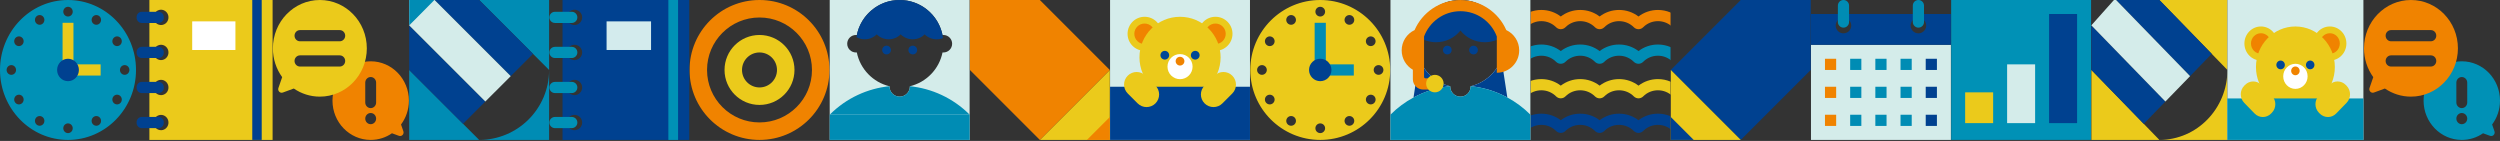 <svg width="2146" height="121" viewBox="0 0 2146 121" fill="none" xmlns="http://www.w3.org/2000/svg">
<rect x="0" y="0" width="2146" height="121" fill="#333333" stroke="none"/>
<mask id="mask0_4261_495" style="mask-type:luminance" maskUnits="userSpaceOnUse" x="1313" y="0" width="122" height="121">
<path d="M1434 0H1313.91V120.098H1434V0Z" fill="white"/>
</mask>
<g mask="url(#mask0_4261_495)">
<path d="M1406.48 25.065C1405.04 25.065 1403.59 24.514 1402.5 23.413C1399.11 20.023 1394.6 18.151 1389.8 18.151C1385.01 18.151 1380.5 20.015 1377.11 23.413C1374.92 25.608 1371.34 25.616 1369.14 23.413C1365.75 20.023 1361.24 18.151 1356.44 18.151C1351.65 18.151 1347.14 20.015 1343.75 23.413C1341.56 25.608 1337.98 25.608 1335.78 23.413C1332.39 20.023 1327.88 18.151 1323.08 18.151C1318.29 18.151 1313.78 20.015 1310.39 23.413L1309.8 24.006L1303 17.21L1303.59 16.617C1308.8 11.414 1315.72 8.541 1323.08 8.541C1329.19 8.541 1334.99 10.516 1339.77 14.16C1344.54 10.516 1350.34 8.541 1356.45 8.541C1362.56 8.541 1368.36 10.516 1373.13 14.16C1377.9 10.516 1383.7 8.541 1389.81 8.541C1395.92 8.541 1401.72 10.516 1406.5 14.16C1411.27 10.516 1417.07 8.541 1423.18 8.541C1430.55 8.541 1437.46 11.406 1442.67 16.617L1443.27 17.21L1436.47 24.006L1435.88 23.413C1432.49 20.023 1427.98 18.151 1423.18 18.151C1418.39 18.151 1413.88 20.015 1410.49 23.413C1409.39 24.514 1407.95 25.065 1406.5 25.065H1406.48Z" fill="#F08300"/>
<path d="M1439.84 55.087C1438.62 55.087 1437.39 54.621 1436.45 53.681L1435.85 53.088C1432.46 49.698 1427.96 47.825 1423.16 47.825C1418.36 47.825 1413.85 49.69 1410.47 53.088C1408.27 55.282 1404.69 55.282 1402.49 53.088C1399.1 49.698 1394.59 47.825 1389.8 47.825C1385 47.825 1380.49 49.69 1377.1 53.088C1374.91 55.282 1371.33 55.282 1369.13 53.088C1365.74 49.698 1361.23 47.825 1356.44 47.825C1351.64 47.825 1347.13 49.69 1343.74 53.088C1341.55 55.282 1337.97 55.282 1335.77 53.088C1332.38 49.698 1327.87 47.825 1323.08 47.825C1318.28 47.825 1313.77 49.69 1310.38 53.088L1309.79 53.681C1307.92 55.553 1304.87 55.553 1302.99 53.681C1301.11 51.808 1301.12 48.766 1302.99 46.885L1303.59 46.292C1308.79 41.089 1315.71 38.216 1323.08 38.216C1329.19 38.216 1334.98 40.191 1339.76 43.834C1344.53 40.191 1350.34 38.216 1356.45 38.216C1362.56 38.216 1368.35 40.191 1373.12 43.834C1377.89 40.191 1383.7 38.216 1389.81 38.216C1395.92 38.216 1401.71 40.191 1406.49 43.834C1411.26 40.191 1417.07 38.216 1423.18 38.216C1430.54 38.216 1437.45 41.08 1442.67 46.292L1443.26 46.885C1445.13 48.758 1445.13 51.8 1443.26 53.681C1442.32 54.621 1441.09 55.087 1439.86 55.087H1439.84Z" fill="#008CB4"/>
<path d="M1406.48 84.415C1405.04 84.415 1403.59 83.864 1402.5 82.763C1399.11 79.373 1394.6 77.501 1389.8 77.501C1385.01 77.501 1380.5 79.365 1377.11 82.763C1374.92 84.957 1371.34 84.966 1369.14 82.763C1365.75 79.373 1361.24 77.501 1356.44 77.501C1351.65 77.501 1347.14 79.365 1343.75 82.763C1341.56 84.957 1337.98 84.957 1335.78 82.763C1332.39 79.373 1327.88 77.501 1323.08 77.501C1318.29 77.501 1313.78 79.365 1310.39 82.763L1309.8 83.356L1303 76.56L1303.59 75.967C1308.8 70.764 1315.72 67.891 1323.08 67.891C1329.19 67.891 1334.99 69.866 1339.77 73.509C1344.54 69.866 1350.34 67.891 1356.45 67.891C1362.56 67.891 1368.36 69.866 1373.13 73.509C1377.9 69.866 1383.7 67.891 1389.81 67.891C1395.92 67.891 1401.72 69.866 1406.5 73.509C1411.27 69.866 1417.07 67.891 1423.18 67.891C1430.55 67.891 1437.46 70.755 1442.67 75.967L1443.27 76.56L1436.47 83.356L1435.88 82.763C1432.49 79.373 1427.98 77.501 1423.18 77.501C1418.39 77.501 1413.88 79.365 1410.49 82.763C1409.39 83.864 1407.95 84.415 1406.5 84.415H1406.48Z" fill="#EBCA1B"/>
<path d="M1439.84 114.446C1438.62 114.446 1437.39 113.98 1436.45 113.039L1435.85 112.446C1432.46 109.057 1427.96 107.184 1423.16 107.184C1418.36 107.184 1413.85 109.048 1410.47 112.446C1408.27 114.641 1404.69 114.649 1402.49 112.446C1399.1 109.057 1394.59 107.184 1389.8 107.184C1385 107.184 1380.49 109.048 1377.1 112.446C1374.91 114.641 1371.33 114.649 1369.13 112.446C1365.74 109.057 1361.23 107.184 1356.44 107.184C1351.64 107.184 1347.13 109.048 1343.74 112.446C1341.55 114.641 1337.97 114.641 1335.77 112.446C1332.38 109.057 1327.87 107.184 1323.08 107.184C1318.28 107.184 1313.77 109.048 1310.38 112.446L1309.79 113.039C1307.92 114.912 1304.87 114.912 1302.99 113.039C1301.11 111.167 1301.12 108.124 1302.99 106.243L1303.59 105.65C1308.79 100.447 1315.71 97.575 1323.08 97.575C1329.19 97.575 1334.98 99.549 1339.76 103.193C1344.53 99.549 1350.34 97.575 1356.45 97.575C1362.56 97.575 1368.35 99.549 1373.12 103.193C1377.89 99.549 1383.7 97.575 1389.81 97.575C1395.92 97.575 1401.71 99.549 1406.49 103.193C1411.26 99.549 1417.07 97.575 1423.18 97.575C1430.54 97.575 1437.45 100.439 1442.67 105.65L1443.26 106.243C1445.13 108.116 1445.13 111.158 1443.26 113.039C1442.32 113.98 1441.09 114.446 1439.86 114.446H1439.84Z" fill="#004190"/>
</g>
<path d="M1133.3 0C1100.14 0 1073.25 26.887 1073.25 60.053C1073.25 93.219 1100.14 120.106 1133.3 120.106C1166.47 120.106 1193.36 93.219 1193.36 60.053C1193.36 26.887 1166.47 0 1133.3 0ZM1174.55 31.802C1176.54 30.649 1179.09 31.336 1180.25 33.327C1181.4 35.318 1180.71 37.869 1178.72 39.021C1176.73 40.174 1174.18 39.487 1173.03 37.496C1171.88 35.505 1172.56 32.954 1174.55 31.802ZM1079.09 60.053C1079.09 57.748 1080.95 55.884 1083.26 55.884C1085.56 55.884 1087.43 57.748 1087.43 60.053C1087.43 62.358 1085.56 64.222 1083.26 64.222C1080.95 64.222 1079.09 62.358 1079.09 60.053ZM1092.05 89.067C1090.06 90.219 1087.51 89.533 1086.36 87.542C1085.21 85.55 1085.89 83 1087.88 81.847C1089.88 80.695 1092.43 81.381 1093.58 83.373C1094.73 85.364 1094.04 87.915 1092.05 89.067ZM1093.58 37.496C1092.43 39.487 1089.88 40.174 1087.88 39.021C1085.89 37.869 1085.21 35.318 1086.36 33.327C1087.51 31.336 1090.06 30.649 1092.05 31.802C1094.04 32.954 1094.73 35.505 1093.58 37.496ZM1111.9 105.853C1110.75 107.845 1108.2 108.531 1106.2 107.379C1104.21 106.226 1103.53 103.676 1104.68 101.684C1105.83 99.693 1108.38 99.007 1110.37 100.159C1112.36 101.311 1113.05 103.862 1111.9 105.853ZM1110.36 20.701C1108.37 21.854 1105.82 21.167 1104.67 19.176C1103.52 17.185 1104.2 14.634 1106.2 13.482C1108.19 12.329 1110.74 13.016 1111.89 15.007C1113.04 16.998 1112.36 19.549 1110.36 20.701ZM1133.3 114.259C1131 114.259 1129.13 112.395 1129.13 110.09C1129.13 107.785 1131 105.921 1133.3 105.921C1135.61 105.921 1137.47 107.785 1137.47 110.09C1137.47 112.395 1135.61 114.259 1133.3 114.259ZM1133.3 14.177C1131 14.177 1129.13 12.312 1129.13 10.007C1129.13 7.703 1131 5.838 1133.3 5.838C1135.61 5.838 1137.47 7.703 1137.47 10.007C1137.47 12.312 1135.61 14.177 1133.3 14.177ZM1160.41 107.379C1158.42 108.531 1155.87 107.845 1154.72 105.853C1153.56 103.862 1154.25 101.311 1156.24 100.159C1158.23 99.007 1160.78 99.693 1161.94 101.684C1163.09 103.676 1162.4 106.226 1160.41 107.379ZM1161.94 19.176C1160.78 21.167 1158.23 21.854 1156.24 20.701C1154.25 19.549 1153.56 16.998 1154.72 15.007C1155.87 13.016 1158.42 12.329 1160.41 13.482C1162.4 14.634 1163.09 17.185 1161.94 19.176ZM1180.26 87.533C1179.1 89.525 1176.55 90.211 1174.56 89.058C1172.57 87.906 1171.88 85.356 1173.04 83.364C1174.19 81.373 1176.74 80.686 1178.73 81.839C1180.72 82.991 1181.41 85.542 1180.26 87.533ZM1183.35 64.222C1181.04 64.222 1179.18 62.358 1179.18 60.053C1179.18 57.748 1181.04 55.884 1183.35 55.884C1185.65 55.884 1187.52 57.748 1187.52 60.053C1187.52 62.358 1185.65 64.222 1183.35 64.222Z" fill="#EBCA1B"/>
<path d="M1138.1 19.566H1128.49V60.434H1138.1V19.566Z" fill="#008CB4"/>
<path d="M1162.11 64.858V55.248H1127.92V64.858H1162.11Z" fill="#008CB4"/>
<path d="M1133.3 69.679C1138.61 69.679 1142.92 65.37 1142.92 60.053C1142.92 54.737 1138.61 50.427 1133.3 50.427C1127.98 50.427 1123.67 54.737 1123.67 60.053C1123.67 65.37 1127.98 69.679 1133.3 69.679Z" fill="#004190"/>
<path d="M1253.25 104.633C1255.55 104.633 1257.42 102.766 1257.42 100.464C1257.42 98.162 1255.55 96.295 1253.25 96.295C1250.94 96.295 1249.08 98.162 1249.08 100.464C1249.08 102.766 1250.94 104.633 1253.25 104.633Z" fill="white"/>
<path d="M1253.63 0C1274.36 0 1291.16 16.803 1291.16 37.53C1291.16 42.114 1290.33 46.495 1288.83 50.554C1284.54 62.138 1274.71 71.018 1262.54 73.984C1262.49 73.984 1262.44 73.967 1262.38 73.967V74.272C1262.38 79.068 1258.5 82.949 1253.71 82.949H1253.55C1248.76 82.949 1244.88 79.06 1244.88 74.272V73.967C1244.83 73.967 1244.78 73.984 1244.73 73.984C1232.57 71.018 1222.73 62.138 1218.43 50.554C1216.93 46.495 1216.1 42.114 1216.1 37.53C1216.1 16.803 1232.9 0 1253.63 0H1193.58V120.098H1313.68V0H1253.62H1253.63Z" fill="#D4ECEA"/>
<path d="M1218.43 50.554L1213.37 83.669C1223.21 78.365 1233.87 75.128 1244.72 73.984C1232.56 71.018 1222.72 62.138 1218.43 50.554Z" fill="#004190"/>
<path d="M1262.54 73.984C1273.39 75.119 1284.05 78.356 1293.89 83.669L1288.83 50.554C1284.55 62.138 1274.71 71.018 1262.54 73.984Z" fill="#004190"/>
<path d="M1313.62 98.363C1307.64 92.38 1300.98 87.491 1293.89 83.669C1284.05 78.365 1273.38 75.128 1262.54 73.984C1262.49 73.992 1262.44 74.009 1262.38 74.026V74.272C1262.38 79.068 1258.5 82.949 1253.71 82.949H1253.55C1248.76 82.949 1244.88 79.06 1244.88 74.272V74.026C1244.83 74.018 1244.78 74.001 1244.73 73.984C1233.88 75.119 1223.22 78.356 1213.37 83.669C1206.29 87.491 1199.63 92.38 1193.64 98.363L1193.58 98.422V120.106H1313.68V98.422L1313.62 98.363H1313.62Z" fill="#008CB4"/>
<path d="M1244.72 73.984C1244.77 73.992 1244.82 74.009 1244.87 74.026V73.967C1244.82 73.967 1244.77 73.984 1244.72 73.984Z" fill="#0091B6"/>
<path d="M1262.38 74.026C1262.43 74.018 1262.48 74.001 1262.54 73.984C1262.48 73.984 1262.43 73.967 1262.38 73.967V74.026Z" fill="#0091B6"/>
<path d="M1245.97 41.902C1246.76 44.792 1244.19 47.359 1241.3 46.571C1240.08 46.232 1239.08 45.249 1238.75 44.021C1237.97 41.131 1240.53 38.564 1243.42 39.352C1244.65 39.691 1245.64 40.674 1245.97 41.902Z" fill="#004190"/>
<path d="M1268.49 41.902C1269.28 44.792 1266.71 47.359 1263.82 46.571C1262.59 46.232 1261.6 45.249 1261.27 44.021C1260.48 41.131 1263.05 38.564 1265.94 39.352C1267.17 39.691 1268.16 40.674 1268.49 41.902Z" fill="#004190"/>
<path d="M1257.79 0.237C1256.43 0.085 1255.04 0 1253.63 0C1252.22 0 1250.84 0.085 1249.47 0.237C1232.92 2.068 1219.62 14.651 1216.7 30.861C1221.18 34.242 1226.74 36.251 1232.78 36.251C1241.22 36.251 1248.73 32.327 1253.63 26.209C1258.52 32.327 1266.05 36.251 1274.49 36.251C1280.53 36.251 1286.09 34.242 1290.56 30.861C1287.65 14.659 1274.35 2.068 1257.79 0.237Z" fill="#004190"/>
<path d="M1293 25.836C1286.37 10.652 1271.22 0.009 1253.63 0.009C1236.04 0.009 1220.88 10.652 1214.26 25.836C1207.72 28.904 1203.2 35.539 1203.2 43.241C1203.2 50.351 1207.06 56.553 1212.8 59.884V68.001C1212.8 72.899 1216.78 76.873 1221.68 76.873H1229.32V67.264H1223.62C1222.96 67.264 1222.41 66.73 1222.41 66.061V52.85V31.302C1227.14 18.651 1239.35 9.618 1253.64 9.618C1267.93 9.618 1280.14 18.651 1284.86 31.302V62.46C1295.47 62.46 1304.08 53.859 1304.08 43.241C1304.08 35.539 1299.55 28.904 1293.02 25.836H1293Z" fill="#F08300"/>
<path d="M1231.71 79.272C1235.86 79.272 1239.22 75.91 1239.22 71.764C1239.22 67.617 1235.86 64.256 1231.71 64.256C1227.56 64.256 1224.2 67.617 1224.2 71.764C1224.2 75.91 1227.56 79.272 1231.71 79.272Z" fill="#EBCA1B"/>
<path d="M1554.55 38.437V120.106L1674.65 120.106V38.437L1554.55 38.437Z" fill="#D4ECEA"/>
<path d="M1554.55 12.016V38.437H1674.65V12.016H1554.55ZM1588.22 25.277C1586.37 28.471 1582.29 29.565 1579.09 27.717C1575.9 25.87 1574.81 21.786 1576.65 18.591C1578.5 15.397 1582.59 14.303 1585.78 16.151C1588.97 17.998 1590.07 22.082 1588.22 25.277ZM1652.54 25.277C1650.7 28.471 1646.61 29.565 1643.42 27.717C1640.22 25.87 1639.13 21.786 1640.98 18.591C1642.83 15.397 1646.91 14.303 1650.1 16.151C1653.3 17.998 1654.39 22.082 1652.54 25.277Z" fill="#004190"/>
<path d="M1651.57 4.805C1651.57 2.151 1649.42 0 1646.77 0C1644.11 0 1641.96 2.151 1641.96 4.805V18.922C1641.96 21.575 1644.11 23.726 1646.77 23.726C1649.42 23.726 1651.57 21.575 1651.57 18.922V4.805Z" fill="#008CB4"/>
<path d="M1576.16 74.467H1566.55V84.076H1576.16V74.467Z" fill="#F08300"/>
<path d="M1597.79 74.467H1588.18V84.076H1597.79V74.467Z" fill="#008CB4"/>
<path d="M1619.41 74.467H1609.8V84.076H1619.41V74.467Z" fill="#008CB4"/>
<path d="M1641.02 74.467H1631.41V84.076H1641.02V74.467Z" fill="#008CB4"/>
<path d="M1662.65 74.467H1653.04V84.076H1662.65V74.467Z" fill="#004190"/>
<path d="M1576.16 50.444H1566.55V60.053H1576.16V50.444Z" fill="#F08300"/>
<path d="M1597.79 50.444H1588.18V60.053H1597.79V50.444Z" fill="#008CB4"/>
<path d="M1619.41 50.444H1609.8V60.053H1619.41V50.444Z" fill="#008CB4"/>
<path d="M1641.02 50.444H1631.41V60.053H1641.02V50.444Z" fill="#008CB4"/>
<path d="M1662.65 50.444H1653.04V60.053H1662.65V50.444Z" fill="#004190"/>
<path d="M1576.16 98.49H1566.55V108.099H1576.16V98.49Z" fill="#F08300"/>
<path d="M1597.79 98.49H1588.18V108.099H1597.79V98.49Z" fill="#008CB4"/>
<path d="M1619.41 98.49H1609.8V108.099H1619.41V98.49Z" fill="#008CB4"/>
<path d="M1641.02 98.49H1631.41V108.099H1641.02V98.49Z" fill="#008CB4"/>
<path d="M1662.65 98.49H1653.04V108.099H1662.65V98.49Z" fill="#004190"/>
<path d="M1587.24 4.805C1587.24 2.151 1585.09 0 1582.44 0C1579.78 0 1577.63 2.151 1577.63 4.805V18.922C1577.63 21.575 1579.78 23.726 1582.44 23.726C1585.09 23.726 1587.24 21.575 1587.24 18.922V4.805Z" fill="#008CB4"/>
<path d="M1494.28 0.003L1434.23 60.053L1494.28 120.103L1554.33 60.053L1494.28 0.003Z" fill="#004190"/>
<path d="M1434.23 120.106V60.053L1494.28 120.106H1434.23Z" fill="#EBCA1B"/>
<path d="M1434.23 120.106V100.464L1453.87 120.106H1434.23Z" fill="#004190"/>
<path d="M1554.33 60.053V0H1494.28V38.437L1515.9 60.053H1554.33Z" fill="#004190"/>
<path d="M1794.98 0H1674.88V120.098H1794.98V0Z" fill="#0091B6"/>
<path d="M1710.91 79.272H1686.88V105.692H1710.91V79.272Z" fill="#EBCA1B"/>
<path d="M1722.91 55.248V81.669V105.692H1746.94V81.669V55.248H1722.91Z" fill="#D4ECEA"/>
<path d="M1758.95 12.016V33.632V57.647V81.669V105.692H1782.97V81.669V57.647V33.632V12.016H1758.95Z" fill="#004190"/>
<path d="M651.959 0C618.793 0 591.906 26.887 591.906 60.053C591.906 93.219 618.793 120.106 651.959 120.106C685.125 120.106 712.012 93.219 712.012 60.053C712.012 26.887 685.125 0 651.959 0ZM651.959 105.091C627.089 105.091 606.922 84.923 606.922 60.053C606.922 35.183 627.089 15.015 651.959 15.015C676.83 15.015 696.997 35.183 696.997 60.053C696.997 84.923 676.83 105.091 651.959 105.091Z" fill="#F08300"/>
<path d="M651.96 30.023C635.377 30.023 621.938 43.462 621.938 60.045C621.938 76.628 635.377 90.067 651.96 90.067C668.543 90.067 681.982 76.628 681.982 60.045C681.982 43.462 668.543 30.023 651.96 30.023ZM651.96 75.06C643.673 75.06 636.944 68.341 636.944 60.045C636.944 51.749 643.664 45.029 651.96 45.029C660.256 45.029 666.975 51.749 666.975 60.045C666.975 68.341 660.256 75.06 651.96 75.06Z" fill="#EBCA1B"/>
<path d="M482.867 0V120.098H591.669V0H482.867ZM498.849 108.472C497.035 111.616 493.01 112.692 489.866 110.878C486.723 109.065 485.647 105.04 487.46 101.896C489.273 98.752 493.298 97.676 496.442 99.49C499.586 101.303 500.662 105.328 498.849 108.472ZM498.849 78.382C497.035 81.525 493.01 82.602 489.866 80.788C486.723 78.975 485.647 74.95 487.46 71.806C489.273 68.662 493.298 67.586 496.442 69.4C499.586 71.213 500.662 75.238 498.849 78.382ZM498.849 48.292C497.035 51.435 493.01 52.511 489.866 50.698C486.723 48.885 485.647 44.86 487.46 41.716C489.273 38.572 493.298 37.496 496.442 39.309C499.586 41.123 500.662 45.148 498.849 48.292ZM498.849 18.201C497.035 21.345 493.01 22.421 489.866 20.608C486.723 18.795 485.647 14.77 487.46 11.626C489.273 8.482 493.298 7.406 496.442 9.219C499.586 11.033 500.662 15.058 498.849 18.201Z" fill="#004190"/>
<path d="M476.383 10.109C473.729 10.109 471.578 12.26 471.578 14.914C471.578 17.567 473.729 19.718 476.383 19.718H490.796C493.45 19.718 495.601 17.567 495.601 14.914C495.601 12.26 493.45 10.109 490.796 10.109L476.383 10.109Z" fill="#0091B6"/>
<path d="M520.688 18.346V42.911H558.861V18.346L520.688 18.346Z" fill="#D3EBED"/>
<path d="M573.724 120.098H582.062V-1.52588e-05H573.724V120.098Z" fill="#0091B6"/>
<path d="M476.383 100.379C473.729 100.379 471.578 102.53 471.578 105.184C471.578 107.837 473.729 109.989 476.383 109.989H490.796C493.45 109.989 495.601 107.837 495.601 105.184C495.601 102.53 493.45 100.379 490.796 100.379H476.383Z" fill="#0091B6"/>
<path d="M476.383 70.289C473.729 70.289 471.578 72.44 471.578 75.094C471.578 77.747 473.729 79.898 476.383 79.898H490.796C493.45 79.898 495.601 77.747 495.601 75.094C495.601 72.44 493.45 70.289 490.796 70.289H476.383Z" fill="#0091B6"/>
<path d="M476.383 40.199C473.729 40.199 471.578 42.35 471.578 45.004C471.578 47.657 473.729 49.808 476.383 49.808H490.796C493.45 49.808 495.601 47.657 495.601 45.004C495.601 42.35 493.45 40.199 490.796 40.199H476.383Z" fill="#0091B6"/>
<path d="M351.258 0V21.71L371.179 0H351.258Z" fill="#D4ECEA"/>
<path d="M416.617 87.152L397.492 106.277L416.617 87.152Z" fill="#008CB4"/>
<path d="M351.258 120.098H471.356V60.045C471.356 93.211 444.469 120.098 411.303 120.098L397.482 106.277L351.25 60.045V120.098H351.258Z" fill="#008CB4"/>
<path d="M471.357 60.053V0H411.312L457.545 46.233L471.357 60.053Z" fill="#008CB4"/>
<path d="M416.615 87.152L351.258 21.794V23.777V60.053L397.49 106.286V106.277L416.615 87.152Z" fill="#004190"/>
<path d="M411.313 0H373.055L438.412 65.358L457.546 46.233L411.313 0Z" fill="#004190"/>
<path d="M371.179 0L351.258 21.71V21.794L416.615 87.152L438.41 65.358L373.052 0H371.179Z" fill="#D4ECEA"/>
<path d="M351.258 21.616V0H372.874C372.874 0 351.258 21.964 351.258 21.616Z" fill="#008CB4"/>
<path d="M772.28 0C790.447 0 805.607 12.914 809.064 30.065C809.31 30.039 809.555 30.031 809.81 30.031C813.953 30.031 817.317 33.395 817.317 37.538C817.317 41.682 813.953 45.046 809.81 45.046C809.555 45.046 809.31 45.029 809.064 45.012C806.174 59.316 795.159 70.662 781.033 74.035V74.204C781.033 79.043 777.11 82.957 772.28 82.957C767.45 82.957 763.526 79.034 763.526 74.204V74.035C749.409 70.662 738.385 59.316 735.495 45.012C735.25 45.038 735.004 45.046 734.75 45.046C730.606 45.046 727.242 41.682 727.242 37.538C727.242 33.395 730.606 30.031 734.75 30.031C735.004 30.031 735.25 30.048 735.495 30.065C738.961 12.914 754.112 0 772.28 0H712.227V120.098H832.324V0H772.271H772.28Z" fill="#D4ECEA"/>
<path d="M761.019 46.707C763.093 46.707 764.773 45.026 764.773 42.953C764.773 40.88 763.093 39.199 761.019 39.199C758.946 39.199 757.266 40.88 757.266 42.953C757.266 45.026 758.946 46.707 761.019 46.707Z" fill="#004190"/>
<path d="M783.543 46.707C785.616 46.707 787.297 45.026 787.297 42.953C787.297 40.88 785.616 39.199 783.543 39.199C781.47 39.199 779.789 40.88 779.789 42.953C779.789 45.026 781.47 46.707 783.543 46.707Z" fill="#004190"/>
<path d="M795.005 7.669C788.692 2.856 780.82 0 772.278 0C763.737 0 756.585 2.61 750.425 7.025C742.383 12.795 736.714 21.659 735.172 31.878C737.282 33.056 739.705 33.742 742.29 33.742C746.306 33.742 749.942 32.124 752.577 29.497C755.212 32.115 758.847 33.742 762.864 33.742C766.88 33.742 770.516 32.124 773.151 29.497C775.786 32.115 779.421 33.742 783.438 33.742C787.455 33.742 791.09 32.124 793.725 29.497C796.36 32.115 799.996 33.742 804.012 33.742C805.953 33.742 807.8 33.352 809.486 32.666C808.173 22.489 802.783 13.6 795.005 7.669Z" fill="#004190"/>
<path d="M832.324 98.414H712.227V120.098H832.324V98.414Z" fill="#008CB4"/>
<path d="M781.04 74.001V74.196C781.04 79.034 777.117 82.949 772.287 82.949C767.457 82.949 763.533 79.026 763.533 74.196V74.001C744.807 75.933 726.597 84.067 712.242 98.422H832.34C817.985 84.067 799.775 75.933 781.049 74.001H781.04Z" fill="#008CB4"/>
<path d="M952.655 120.098V60.053L892.602 120.098H952.655Z" fill="#EBCA1B"/>
<path d="M952.65 120.098V100.464L933.008 120.098H952.65Z" fill="#F08300"/>
<path d="M892.599 0H832.555V60.053L892.599 120.098L952.652 60.053L892.599 0Z" fill="#F08300"/>
<path d="M1072.98 0H952.883V120.098H1072.98V0Z" fill="#D4ECEA"/>
<path d="M1043.36 43.623C1051.43 43.623 1057.97 37.082 1057.97 29.014C1057.97 20.946 1051.43 14.405 1043.36 14.405C1035.29 14.405 1028.75 20.946 1028.75 29.014C1028.75 37.082 1035.29 43.623 1043.36 43.623Z" fill="#EBCA1B"/>
<path d="M982.507 43.623C990.575 43.623 997.116 37.082 997.116 29.014C997.116 20.946 990.575 14.405 982.507 14.405C974.439 14.405 967.898 20.946 967.898 29.014C967.898 37.082 974.439 43.623 982.507 43.623Z" fill="#EBCA1B"/>
<path d="M982.507 37.818C987.37 37.818 991.311 33.876 991.311 29.014C991.311 24.151 987.37 20.21 982.507 20.21C977.645 20.21 973.703 24.151 973.703 29.014C973.703 33.876 977.645 37.818 982.507 37.818Z" fill="#F08300"/>
<path d="M1043.36 37.818C1048.22 37.818 1052.16 33.876 1052.16 29.014C1052.16 24.151 1048.22 20.21 1043.36 20.21C1038.5 20.21 1034.55 24.151 1034.55 29.014C1034.55 33.876 1038.5 37.818 1043.36 37.818Z" fill="#F08300"/>
<path d="M1012.94 84.068C1032.17 84.068 1047.76 68.475 1047.76 49.241C1047.76 30.006 1032.17 14.414 1012.94 14.414C993.702 14.414 978.109 30.006 978.109 49.241C978.109 68.475 993.702 84.068 1012.94 84.068Z" fill="#EBCA1B"/>
<path d="M999.871 51.156C1001.94 51.156 1003.62 49.475 1003.62 47.402C1003.62 45.329 1001.94 43.648 999.871 43.648C997.798 43.648 996.117 45.329 996.117 47.402C996.117 49.475 997.798 51.156 999.871 51.156Z" fill="#004797"/>
<path d="M1026 51.156C1028.07 51.156 1029.75 49.475 1029.75 47.402C1029.75 45.329 1028.07 43.648 1026 43.648C1023.92 43.648 1022.24 45.329 1022.24 47.402C1022.24 49.475 1023.92 51.156 1026 51.156Z" fill="#004797"/>
<path d="M1012.94 67.968C1018.89 67.968 1023.71 63.146 1023.71 57.198C1023.71 51.249 1018.89 46.428 1012.94 46.428C1006.99 46.428 1002.17 51.249 1002.17 57.198C1002.17 63.146 1006.99 67.968 1012.94 67.968Z" fill="white"/>
<path d="M1012.93 56.266C1015.01 56.266 1016.69 54.585 1016.69 52.512C1016.69 50.438 1015.01 48.758 1012.93 48.758C1010.86 48.758 1009.18 50.438 1009.18 52.512C1009.18 54.585 1010.86 56.266 1012.93 56.266Z" fill="#F08300"/>
<path d="M1072.98 74.459H952.883V120.098H1072.98V74.459Z" fill="#004190"/>
<path d="M976.546 88.741C980.768 92.964 987.613 92.965 991.834 88.744C996.055 84.523 996.054 77.678 991.831 73.456L983.341 64.966C979.118 60.743 972.273 60.742 968.053 64.963C963.832 69.183 963.833 76.028 968.056 80.251L976.546 88.741Z" fill="#EBCA1B"/>
<path d="M1034.02 73.457C1029.8 77.68 1029.8 84.525 1034.02 88.745C1038.24 92.966 1045.09 92.965 1049.31 88.742L1057.8 80.252C1062.02 76.029 1062.02 69.185 1057.8 64.964C1053.58 60.743 1046.74 60.744 1042.51 64.967L1034.02 73.457Z" fill="#EBCA1B"/>
<path d="M344.244 106.866C348.48 101.184 350.999 94.082 350.999 86.366C350.999 67.73 336.313 52.622 318.199 52.622C300.084 52.622 285.398 67.73 285.398 86.366C285.398 105.001 300.084 120.11 318.199 120.11C324.961 120.11 331.245 118.004 336.462 114.396L342.455 116.591C344.817 117.455 347.092 115.114 346.252 112.685L344.236 106.866H344.244ZM318.199 106.608C315.618 106.608 313.531 104.453 313.531 101.805C313.531 99.158 315.625 97.003 318.199 97.003C320.772 97.003 322.866 99.158 322.866 101.805C322.866 104.453 320.772 106.608 318.199 106.608ZM322.866 88.004C322.866 90.66 320.772 92.806 318.199 92.806C315.625 92.806 313.531 90.651 313.531 88.004V70.918C313.531 68.263 315.625 66.116 318.199 66.116C320.772 66.116 322.866 68.271 322.866 70.918V88.004Z" fill="#F08300"/>
<path d="M274.566 0C252.301 0 234.25 18.571 234.25 41.476C234.25 50.749 237.208 59.312 242.213 66.221L238.988 75.527C238.149 77.956 240.424 80.297 242.785 79.433L252.199 75.987C258.601 80.385 266.289 82.952 274.566 82.952C296.83 82.952 314.881 64.381 314.881 41.476C314.881 18.571 296.83 0 274.566 0ZM291.637 57.125H257.495C254.914 57.125 252.827 54.97 252.827 52.323C252.827 49.676 254.922 47.521 257.495 47.521H291.644C294.225 47.521 296.312 49.676 296.312 52.323C296.312 54.97 294.218 57.125 291.644 57.125H291.637ZM296.312 30.637C296.312 33.292 294.218 35.439 291.644 35.439H257.495C254.914 35.439 252.827 33.284 252.827 30.637C252.827 27.982 254.922 25.835 257.495 25.835H291.644C294.225 25.835 296.312 27.99 296.312 30.637Z" fill="#EBCA1B"/>
<path d="M128.234 0V120.11H234.001V0H128.234ZM143.768 108.48C142.002 111.628 138.096 112.701 135.036 110.885C131.976 109.069 130.933 105.05 132.698 101.902C134.463 98.755 138.37 97.681 141.43 99.497C144.489 101.313 145.533 105.332 143.768 108.48ZM143.768 78.384C142.002 81.531 138.096 82.605 135.036 80.789C131.976 78.973 130.933 74.954 132.698 71.806C134.463 68.659 138.37 67.585 141.43 69.401C144.489 71.217 145.533 75.236 143.768 78.384ZM143.768 48.296C142.002 51.443 138.096 52.517 135.036 50.701C131.976 48.885 130.933 44.866 132.698 41.718C134.463 38.571 138.37 37.497 141.43 39.313C144.489 41.129 145.533 45.148 143.768 48.296ZM143.768 18.2C142.002 21.347 138.096 22.421 135.036 20.605C131.976 18.789 130.933 14.77 132.698 11.622C134.463 8.474 138.37 7.401 141.43 9.217C144.489 11.033 145.533 15.052 143.768 18.2Z" fill="#EBCA1B"/>
<path d="M117.25 14.681V15.141C117.25 17.668 119.241 19.717 121.698 19.717H136.149C138.605 19.717 140.597 17.668 140.597 15.141V14.681C140.597 12.153 138.605 10.105 136.149 10.105L121.698 10.105C119.241 10.105 117.25 12.153 117.25 14.681Z" fill="#004190"/>
<path d="M164.984 18.345V42.913H202.091V18.345L164.984 18.345Z" fill="white"/>
<path d="M216.552 120.11H224.656L224.656 0H216.552V120.11Z" fill="#004190"/>
<path d="M117.25 104.961V105.421C117.25 107.949 119.242 109.997 121.698 109.997H136.149C138.605 109.997 140.597 107.949 140.597 105.421V104.961C140.597 102.434 138.605 100.385 136.149 100.385H121.698C119.242 100.385 117.25 102.434 117.25 104.961Z" fill="#004190"/>
<path d="M117.25 74.865V75.325C117.25 77.852 119.241 79.901 121.698 79.901H136.149C138.605 79.901 140.597 77.852 140.597 75.325V74.865C140.597 72.338 138.605 70.289 136.149 70.289H121.698C119.241 70.289 117.25 72.338 117.25 74.865Z" fill="#004190"/>
<path d="M117.25 44.777V45.237C117.25 47.764 119.241 49.813 121.698 49.813H136.149C138.605 49.813 140.597 47.764 140.597 45.237V44.777C140.597 42.249 138.605 40.201 136.149 40.201H121.698C119.241 40.201 117.25 42.249 117.25 44.777Z" fill="#004190"/>
<path d="M58.375 0C26.132 0 0 26.884 0 60.055C0 93.226 26.132 120.11 58.375 120.11C90.618 120.11 116.75 93.226 116.75 60.055C116.75 26.884 90.618 0 58.375 0ZM98.479 31.799C100.417 30.645 102.896 31.331 104.017 33.325C105.139 35.318 104.472 37.868 102.535 39.023C100.597 40.177 98.118 39.491 96.996 37.497C95.874 35.504 96.541 32.953 98.479 31.799ZM5.672 60.055C5.672 57.755 7.484 55.882 9.728 55.882C11.972 55.882 13.784 57.747 13.784 60.055C13.784 62.363 11.972 64.228 9.728 64.228C7.484 64.228 5.672 62.363 5.672 60.055ZM18.271 89.07C16.333 90.224 13.854 89.538 12.732 87.544C11.611 85.551 12.277 83 14.215 81.846C16.153 80.692 18.632 81.378 19.754 83.372C20.876 85.365 20.209 87.915 18.271 89.07ZM19.754 37.497C18.632 39.491 16.153 40.177 14.215 39.023C12.277 37.868 11.611 35.318 12.732 33.325C13.854 31.331 16.333 30.645 18.271 31.799C20.209 32.953 20.876 35.504 19.754 37.497ZM37.562 105.857C36.44 107.85 33.961 108.536 32.023 107.382C30.086 106.228 29.419 103.678 30.541 101.684C31.663 99.691 34.142 99.005 36.079 100.159C38.017 101.313 38.684 103.863 37.562 105.857ZM36.079 20.702C34.142 21.856 31.663 21.17 30.541 19.176C29.419 17.183 30.086 14.632 32.023 13.478C33.961 12.324 36.44 13.01 37.562 15.004C38.684 16.997 38.017 19.548 36.079 20.702ZM58.375 114.267C56.139 114.267 54.319 112.402 54.319 110.094C54.319 107.786 56.131 105.922 58.375 105.922C60.619 105.922 62.431 107.786 62.431 110.094C62.431 112.402 60.619 114.267 58.375 114.267ZM58.375 14.18C56.139 14.18 54.319 12.316 54.319 10.008C54.319 7.7 56.131 5.835 58.375 5.835C60.619 5.835 62.431 7.7 62.431 10.008C62.431 12.316 60.619 14.18 58.375 14.18ZM84.727 107.382C82.789 108.536 80.31 107.85 79.188 105.857C78.066 103.863 78.733 101.313 80.671 100.159C82.608 99.005 85.087 99.691 86.209 101.684C87.331 103.678 86.664 106.228 84.727 107.382ZM86.209 19.176C85.087 21.17 82.608 21.856 80.671 20.702C78.733 19.548 78.066 16.997 79.188 15.004C80.31 13.01 82.789 12.324 84.727 13.478C86.664 14.632 87.331 17.183 86.209 19.176ZM104.01 87.536C102.888 89.53 100.409 90.216 98.471 89.062C96.533 87.907 95.867 85.357 96.988 83.364C98.11 81.37 100.589 80.684 102.527 81.838C104.465 82.992 105.131 85.543 104.01 87.536ZM107.022 64.219C104.786 64.219 102.966 62.355 102.966 60.047C102.966 57.739 104.778 55.874 107.022 55.874C109.266 55.874 111.078 57.739 111.078 60.047C111.078 62.355 109.266 64.219 107.022 64.219Z" fill="#0091B6"/>
<path d="M63.054 19.564H53.711V60.435H63.054V19.564Z" fill="#EBCA1B"/>
<path d="M86.383 64.857V55.245H53.143V64.857H86.383Z" fill="#EBCA1B"/>
<path d="M58.375 69.683C63.544 69.683 67.734 65.373 67.734 60.055C67.734 54.737 63.544 50.426 58.375 50.426C53.206 50.426 49.016 54.737 49.016 60.055C49.016 65.373 53.206 69.683 58.375 69.683Z" fill="#004190"/>
<path d="M2139.24 106.866C2143.48 101.184 2146 94.082 2146 86.366C2146 67.73 2131.31 52.622 2113.2 52.622C2095.08 52.622 2080.4 67.73 2080.4 86.366C2080.4 105.001 2095.08 120.11 2113.2 120.11C2119.96 120.11 2126.24 118.004 2131.46 114.396L2137.46 116.591C2139.82 117.455 2142.09 115.114 2141.25 112.685L2139.24 106.866H2139.24ZM2113.2 106.608C2110.62 106.608 2108.53 104.453 2108.53 101.805C2108.53 99.158 2110.63 97.003 2113.2 97.003C2115.77 97.003 2117.87 99.158 2117.87 101.805C2117.87 104.453 2115.77 106.608 2113.2 106.608ZM2117.87 88.004C2117.87 90.66 2115.77 92.806 2113.2 92.806C2110.63 92.806 2108.53 90.651 2108.53 88.004V70.918C2108.53 68.263 2110.63 66.116 2113.2 66.116C2115.77 66.116 2117.87 68.271 2117.87 70.918V88.004Z" fill="#0091B6"/>
<path d="M2069.57 0C2047.3 0 2029.25 18.571 2029.25 41.476C2029.25 50.749 2032.21 59.312 2037.21 66.221L2033.99 75.527C2033.15 77.956 2035.42 80.297 2037.79 79.433L2047.2 75.987C2053.6 80.385 2061.29 82.952 2069.57 82.952C2091.83 82.952 2109.88 64.381 2109.88 41.476C2109.88 18.571 2091.83 0 2069.57 0ZM2086.64 57.125H2052.49C2049.91 57.125 2047.82 54.97 2047.82 52.323C2047.82 49.676 2049.91 47.521 2052.49 47.521H2086.64C2089.22 47.521 2091.3 49.676 2091.3 52.323C2091.3 54.97 2089.21 57.125 2086.64 57.125ZM2091.3 30.629C2091.3 33.284 2089.21 35.431 2086.64 35.431H2052.49C2049.91 35.431 2047.82 33.276 2047.82 30.629C2047.82 27.974 2049.91 25.827 2052.49 25.827H2086.64C2089.22 25.827 2091.3 27.982 2091.3 30.629Z" fill="#F08300"/>
<path d="M1858.78 87.151L1840.19 106.278L1858.78 87.151Z" fill="#008CB4"/>
<path d="M1795.25 120.102H1912V60.051C1912 93.22 1885.87 120.102 1853.62 120.102L1840.19 106.286L1795.26 60.059V120.11L1795.25 120.102Z" fill="#EBCA1B"/>
<path d="M1912 60.051V0H1853.62L1898.56 46.227L1912 60.051Z" fill="#EBCA1B"/>
<path d="M1858.78 87.151L1795.25 21.79V23.775V60.051L1840.19 106.278L1858.78 87.151Z" fill="#004190"/>
<path d="M1853.62 0H1816.43L1879.97 65.353L1898.56 46.227L1853.62 0Z" fill="#004190"/>
<path d="M1814.61 0L1795.25 21.701V21.79L1858.78 87.151L1879.97 65.353L1816.43 0H1814.61Z" fill="#D4ECEA"/>
<path d="M2028.75 0H1912V120.11H2028.75V0Z" fill="#D4ECEA"/>
<path d="M1999.95 51.944C2007.79 51.944 2014.15 45.404 2014.15 37.336C2014.15 29.268 2007.79 22.727 1999.95 22.727C1992.11 22.727 1985.75 29.268 1985.75 37.336C1985.75 45.404 1992.11 51.944 1999.95 51.944Z" fill="#EBCA1B"/>
<path d="M1940.8 51.944C1948.64 51.944 1955 45.404 1955 37.336C1955 29.268 1948.64 22.727 1940.8 22.727C1932.96 22.727 1926.6 29.268 1926.6 37.336C1926.6 45.404 1932.96 51.944 1940.8 51.944Z" fill="#EBCA1B"/>
<path d="M1940.79 46.141C1945.52 46.141 1949.35 42.199 1949.35 37.336C1949.35 32.472 1945.52 28.53 1940.79 28.53C1936.07 28.53 1932.23 32.472 1932.23 37.336C1932.23 42.199 1936.07 46.141 1940.79 46.141Z" fill="#F08300"/>
<path d="M1999.95 46.141C2004.68 46.141 2008.51 42.199 2008.51 37.336C2008.51 32.472 2004.68 28.53 1999.95 28.53C1995.22 28.53 1991.39 32.472 1991.39 37.336C1991.39 42.199 1995.22 46.141 1999.95 46.141Z" fill="#F08300"/>
<path d="M1970.37 92.395C1989.07 92.395 2004.23 76.799 2004.23 57.561C2004.23 38.323 1989.07 22.727 1970.37 22.727C1951.67 22.727 1936.52 38.323 1936.52 57.561C1936.52 76.799 1951.67 92.395 1970.37 92.395Z" fill="#EBCA1B"/>
<path d="M1957.67 59.482C1959.69 59.482 1961.32 57.802 1961.32 55.729C1961.32 53.656 1959.69 51.976 1957.67 51.976C1955.66 51.976 1954.02 53.656 1954.02 55.729C1954.02 57.802 1955.66 59.482 1957.67 59.482Z" fill="#004797"/>
<path d="M1983.07 59.482C1985.08 59.482 1986.72 57.802 1986.72 55.729C1986.72 53.656 1985.08 51.976 1983.07 51.976C1981.06 51.976 1979.42 53.656 1979.42 55.729C1979.42 57.802 1981.06 59.482 1983.07 59.482Z" fill="#004797"/>
<path d="M1970.38 76.302C1976.16 76.302 1980.85 71.478 1980.85 65.527C1980.85 59.576 1976.16 54.752 1970.38 54.752C1964.6 54.752 1959.91 59.576 1959.91 65.527C1959.91 71.478 1964.6 76.302 1970.38 76.302Z" fill="white"/>
<path d="M1970.37 64.582C1972.39 64.582 1974.02 62.902 1974.02 60.83C1974.02 58.757 1972.39 57.077 1970.37 57.077C1968.36 57.077 1966.73 58.757 1966.73 60.83C1966.73 62.902 1968.36 64.582 1970.37 64.582Z" fill="#F08300"/>
<path d="M2028.75 84.501H1912V120.11H2028.75V84.501Z" fill="#0091B6"/>
<path d="M1949.51 97.443L1950.21 96.718C1954.12 92.696 1954.12 86.176 1950.21 82.154L1941.25 72.937C1937.34 68.915 1931 68.915 1927.1 72.937L1926.39 73.662C1922.48 77.684 1922.48 84.204 1926.39 88.226L1935.35 97.443C1939.26 101.465 1945.6 101.465 1949.51 97.443Z" fill="#EBCA1B"/>
<path d="M1990.52 96.711L1991.23 97.436C1995.14 101.458 2001.47 101.458 2005.38 97.436L2014.34 88.219C2018.25 84.198 2018.25 77.677 2014.34 73.655L2013.64 72.931C2009.73 68.909 2003.39 68.909 1999.48 72.931L1990.52 82.147C1986.61 86.169 1986.61 92.69 1990.52 96.711Z" fill="#EBCA1B"/>
</svg>
